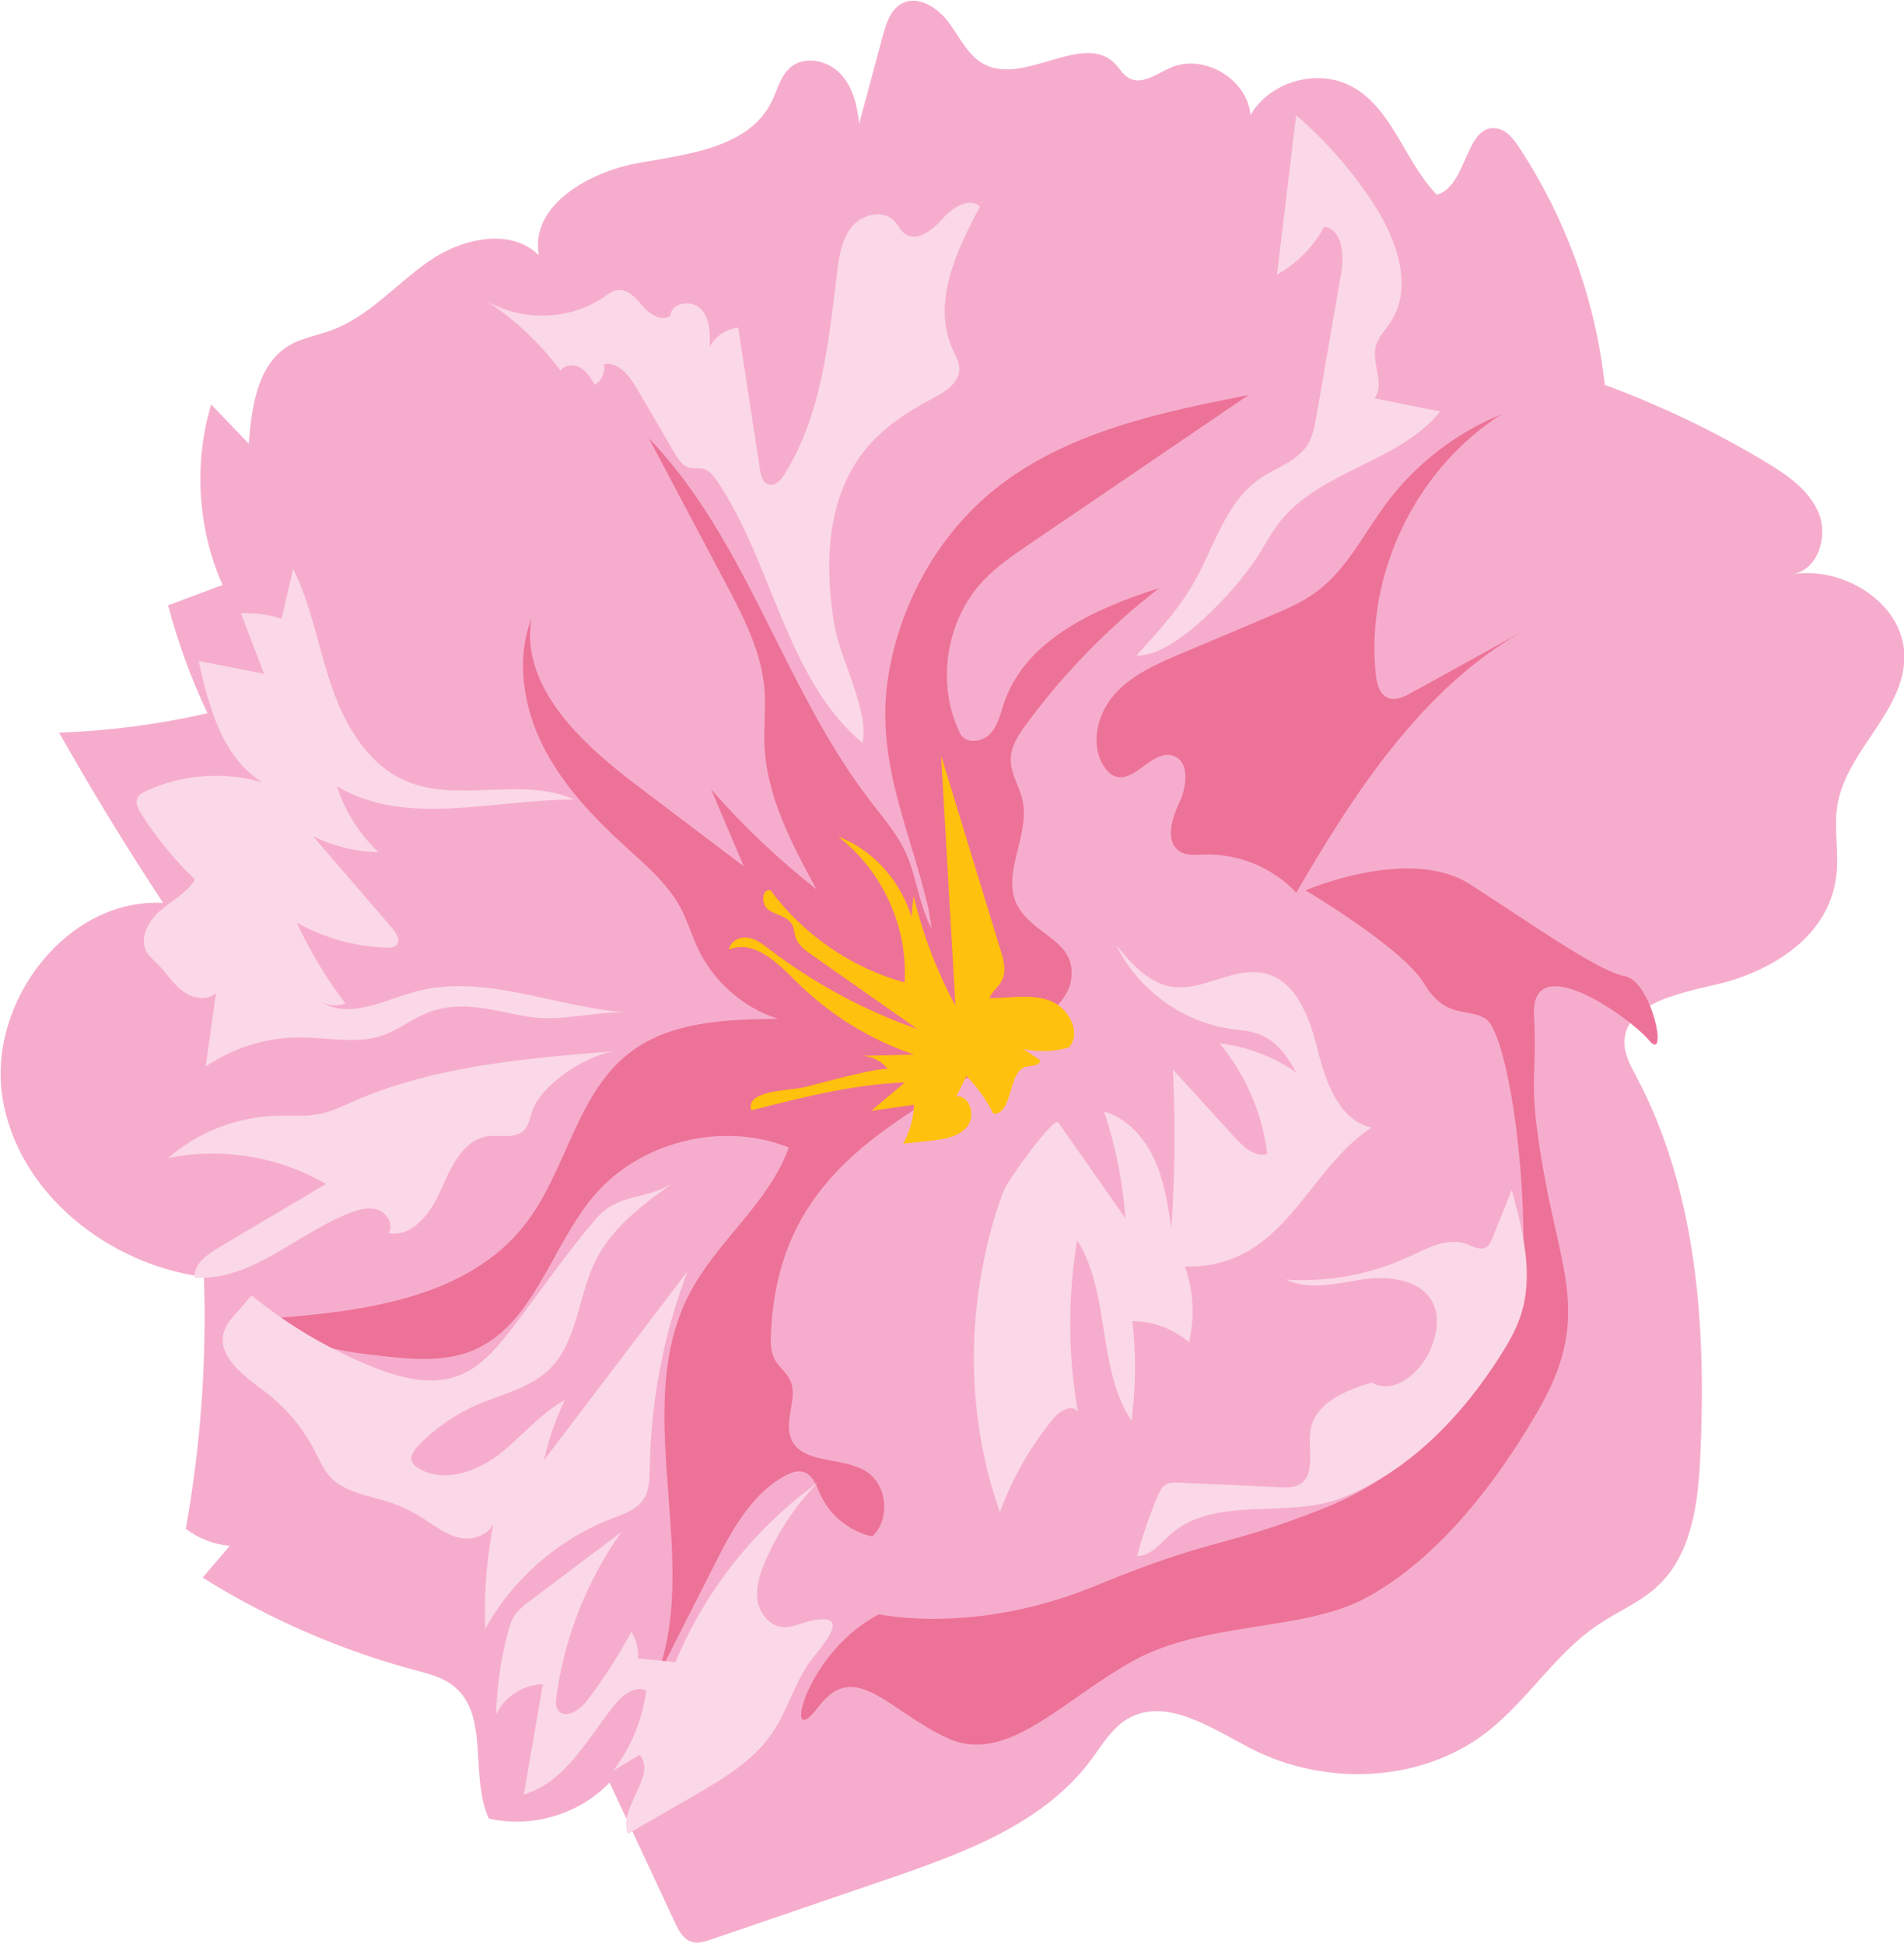 <?xml version="1.0" encoding="UTF-8" standalone="no"?>
<!DOCTYPE svg PUBLIC "-//W3C//DTD SVG 1.1//EN" "http://www.w3.org/Graphics/SVG/1.1/DTD/svg11.dtd">
<svg width="100%" height="100%" viewBox="0 0 237 242" version="1.1" xmlns="http://www.w3.org/2000/svg" xmlns:xlink="http://www.w3.org/1999/xlink" xml:space="preserve" xmlns:serif="http://www.serif.com/" style="fill-rule:evenodd;clip-rule:evenodd;stroke-linejoin:round;stroke-miterlimit:2;">
    <g transform="matrix(1,0,0,1,-332.757,-845.064)">
        <g transform="matrix(1,0,0,1,-609.013,-245.967)">
            <g id="big-flower-left" serif:id="big flower left" transform="matrix(4.167,0,0,4.167,0,0)">
                <g transform="matrix(1,0,0,1,274.532,288.672)">
                    <path d="M0,4.23C-0.027,4.615 0.174,4.975 0.355,5.317C2.168,8.746 2.446,12.779 2.266,16.654C2.201,18.045 2.021,19.569 1.009,20.525C0.485,21.022 -0.204,21.301 -0.801,21.706C-2.075,22.567 -2.895,23.962 -4.11,24.904C-6.081,26.433 -8.963,26.533 -11.178,25.386C-12.352,24.778 -13.714,23.838 -14.851,24.514C-15.323,24.795 -15.607,25.297 -15.935,25.737C-17.363,27.655 -19.765,28.528 -22.027,29.302C-23.778,29.902 -25.529,30.501 -27.28,31.101C-27.469,31.166 -27.675,31.231 -27.866,31.171C-28.116,31.093 -28.253,30.831 -28.365,30.593C-29.015,29.2 -29.666,27.806 -30.316,26.413C-31.224,27.362 -32.648,27.786 -33.927,27.487C-34.507,26.202 -33.881,24.369 -34.999,23.51C-35.32,23.263 -35.727,23.162 -36.118,23.057C-38.358,22.456 -40.507,21.521 -42.472,20.29C-42.202,19.973 -41.933,19.656 -41.663,19.34C-42.137,19.298 -42.598,19.119 -42.976,18.83C-42.531,16.351 -42.349,13.824 -42.434,11.307C-45.292,10.941 -47.999,8.793 -48.452,5.949C-48.904,3.104 -46.53,-0.024 -43.653,0.131C-44.747,-1.528 -45.783,-3.226 -46.759,-4.957C-45.268,-5.008 -43.782,-5.203 -42.328,-5.537C-42.818,-6.572 -43.213,-7.652 -43.505,-8.76C-42.963,-8.962 -42.421,-9.165 -41.878,-9.368C-42.622,-11.05 -42.744,-12.999 -42.217,-14.761C-41.842,-14.37 -41.467,-13.979 -41.093,-13.589C-41.014,-14.688 -40.835,-15.96 -39.888,-16.524C-39.505,-16.752 -39.051,-16.822 -38.633,-16.975C-37.51,-17.384 -36.702,-18.354 -35.721,-19.037C-34.741,-19.719 -33.277,-20.06 -32.429,-19.218C-32.703,-20.705 -30.936,-21.712 -29.448,-21.977C-27.96,-22.242 -26.167,-22.436 -25.487,-23.786C-25.303,-24.15 -25.213,-24.588 -24.896,-24.846C-24.475,-25.188 -23.802,-25.041 -23.426,-24.647C-23.051,-24.255 -22.914,-23.692 -22.861,-23.151L-22.153,-25.782C-22.054,-26.151 -21.923,-26.562 -21.585,-26.742C-21.095,-27.001 -20.503,-26.61 -20.175,-26.163C-19.847,-25.714 -19.599,-25.163 -19.103,-24.914C-17.89,-24.306 -16.155,-25.915 -15.213,-24.938C-15.077,-24.798 -14.98,-24.614 -14.811,-24.517C-14.421,-24.292 -13.969,-24.642 -13.558,-24.823C-12.57,-25.26 -11.264,-24.486 -11.172,-23.41C-10.592,-24.41 -9.173,-24.813 -8.154,-24.266C-6.931,-23.61 -6.57,-22.026 -5.605,-21.028C-4.688,-21.279 -4.76,-23.154 -3.819,-23.01C-3.52,-22.964 -3.312,-22.693 -3.145,-22.44C-1.749,-20.321 -0.864,-17.868 -0.587,-15.346C1.079,-14.731 2.688,-13.96 4.211,-13.047C4.854,-12.661 5.519,-12.207 5.804,-11.513C6.089,-10.818 5.784,-9.84 5.048,-9.694C6.588,-9.919 8.348,-8.801 8.362,-7.244C8.376,-5.599 6.634,-4.423 6.362,-2.8C6.254,-2.156 6.391,-1.494 6.344,-0.842C6.22,0.877 4.829,1.897 3.326,2.409C2.354,2.74 0.094,2.903 0,4.23" style="fill:rgb(246,173,205);fill-rule:nonzero;"/>
                </g>
                <g transform="matrix(1,0,0,1,255.921,290.582)">
                    <path d="M0,-14.291C2.108,-15.881 4.793,-16.445 7.385,-16.955C5.203,-15.47 3.021,-13.985 0.838,-12.5C0.35,-12.168 -0.143,-11.833 -0.547,-11.402C-1.675,-10.203 -1.957,-8.284 -1.22,-6.811C-1.038,-6.519 -0.562,-6.587 -0.33,-6.84C-0.097,-7.093 -0.026,-7.449 0.086,-7.773C0.735,-9.655 2.814,-10.583 4.711,-11.184C3.208,-10.02 1.868,-8.647 0.741,-7.117C0.513,-6.806 0.284,-6.464 0.277,-6.078C0.27,-5.646 0.541,-5.262 0.632,-4.84C0.861,-3.786 -0.036,-2.613 0.493,-1.672C1.004,-0.762 2.343,-0.644 2.058,0.638C1.899,1.35 0.295,2.664 -0.477,2.571C-2.027,2.384 -1.929,-0.549 -2.2,-1.69C-2.781,-4.13 -3.819,-6.139 -3.353,-8.718C-2.958,-10.897 -1.777,-12.951 0,-14.291" style="fill:rgb(237,114,152);fill-rule:nonzero;"/>
                </g>
                <g transform="matrix(1,0,0,1,249.034,285.82)">
                    <path d="M0,15.89C-0.01,16.138 -0.006,16.397 0.11,16.616C0.229,16.841 0.456,16.997 0.568,17.226C0.833,17.763 0.374,18.439 0.605,18.992C0.926,19.762 2.104,19.522 2.821,19.952C3.474,20.342 3.585,21.392 3.027,21.911C2.35,21.763 1.754,21.279 1.471,20.646C1.356,20.391 1.257,20.08 0.992,19.991C0.803,19.926 0.596,20.005 0.42,20.1C-0.594,20.653 -1.173,21.744 -1.695,22.774C-2.374,24.114 -3.053,25.453 -3.731,26.793C-1.757,23.166 -4.339,18.317 -2.431,14.655C-1.614,13.088 -0.059,11.954 0.535,10.29C-1.452,9.494 -3.916,10.109 -5.295,11.744C-6.584,13.271 -7.088,15.626 -8.943,16.37C-9.762,16.698 -10.681,16.622 -11.558,16.527C-12.799,16.392 -14.109,16.2 -15.073,15.406C-12.25,15.204 -9.081,14.82 -7.342,12.587C-6.104,10.997 -5.819,8.698 -4.225,7.465C-3.003,6.518 -1.335,6.462 0.211,6.446C-0.82,6.116 -1.701,5.347 -2.168,4.37C-2.362,3.965 -2.486,3.527 -2.698,3.13C-3.081,2.411 -3.72,1.869 -4.322,1.321C-5.293,0.436 -6.22,-0.533 -6.809,-1.708C-7.399,-2.881 -7.62,-4.294 -7.151,-5.521C-7.496,-3.467 -5.646,-1.771 -3.985,-0.514C-2.927,0.286 -1.868,1.087 -0.81,1.888C-1.135,1.12 -1.461,0.354 -1.787,-0.413C-0.833,0.679 0.222,1.681 1.361,2.576C0.625,1.221 -0.129,-0.195 -0.192,-1.736C-0.214,-2.281 -0.148,-2.827 -0.188,-3.37C-0.274,-4.519 -0.824,-5.574 -1.364,-6.592C-2.125,-8.029 -2.887,-9.466 -3.648,-10.903C-0.709,-7.848 0.373,-3.444 2.954,-0.082C3.375,0.467 3.843,0.998 4.096,1.641C4.414,2.452 4.46,3.264 4.953,4.007C5.424,4.719 6.226,5.192 6.63,5.954C7.259,7.141 6.802,7.664 5.737,8.281C2.599,10.1 0.166,11.824 0,15.89" style="fill:rgb(237,114,152);fill-rule:nonzero;"/>
                </g>
                <g transform="matrix(1,0,0,1,253.04,286.232)">
                    <path d="M0,7.932C-0.337,8.216 -0.673,8.499 -1.01,8.784L0.269,8.602C0.257,9.008 0.145,9.41 -0.056,9.763C0.212,9.734 0.48,9.706 0.748,9.678C1.153,9.635 1.602,9.57 1.859,9.254C2.116,8.939 1.94,8.315 1.535,8.352C1.636,8.148 1.736,7.945 1.837,7.741C2.161,8.078 2.435,8.462 2.648,8.877C3.273,8.836 3.046,7.54 3.667,7.455C3.825,7.433 4.086,7.403 4.019,7.257C3.856,7.15 3.693,7.043 3.53,6.935C3.98,7.032 4.454,7.016 4.896,6.89C5.296,6.441 4.874,5.683 4.308,5.483C3.741,5.282 3.119,5.419 2.518,5.417C2.607,5.208 2.813,5.068 2.908,4.862C3.031,4.596 2.947,4.285 2.862,4.005C2.268,2.06 1.673,0.114 1.079,-1.831C1.222,0.66 1.364,3.15 1.507,5.641C0.951,4.61 0.53,3.507 0.26,2.368C0.153,3.049 0.178,3.751 0.335,4.423C0.521,2.821 -0.494,1.156 -2.003,0.587C-0.68,1.596 0.093,3.288 -0.012,4.95C-1.601,4.506 -3.034,3.521 -4.016,2.196C-4.287,2.136 -4.302,2.626 -4.073,2.782C-3.843,2.937 -3.513,2.972 -3.377,3.213C-3.307,3.337 -3.308,3.489 -3.259,3.622C-3.179,3.841 -2.977,3.989 -2.787,4.122L0.375,6.342C-1.214,5.785 -2.713,4.976 -4.051,3.955C-4.247,3.805 -4.453,3.645 -4.697,3.61C-4.941,3.575 -5.231,3.722 -5.254,3.968C-4.547,3.653 -3.831,4.333 -3.286,4.883C-2.294,5.883 -1.067,6.649 0.268,7.102C-0.24,7.115 -0.747,7.127 -1.254,7.14C-0.96,7.162 -0.678,7.315 -0.499,7.55C-0.601,7.415 -2.818,8.039 -3.046,8.087C-3.492,8.181 -4.778,8.171 -4.591,8.768C-3.063,8.383 -1.59,7.999 0,7.932" style="fill:rgb(254,193,13);fill-rule:nonzero;"/>
                </g>
                <g transform="matrix(1,0,0,1,252.266,291.591)">
                    <path d="M0,18.465C0,18.465 2.862,19.104 6.467,17.614C10.072,16.125 10.24,16.512 13.322,15.285C16.403,14.058 19.243,10.881 19.252,7.548C19.261,4.214 18.652,1.007 18.118,0.672C17.583,0.337 16.923,0.693 16.283,-0.376C15.644,-1.445 12.739,-3.163 12.739,-3.163C12.739,-3.163 15.842,-4.506 17.655,-3.343C19.469,-2.18 21.472,-0.744 22.279,-0.598C23.086,-0.452 23.59,2.022 23.002,1.32C22.416,0.618 19.459,-1.467 19.564,0.577C19.67,2.621 19.345,2.443 19.88,5.399C20.416,8.354 21.244,9.695 19.683,12.39C18.122,15.084 16.341,17.024 14.497,18C12.652,18.975 9.728,18.682 7.61,19.846C5.493,21.01 3.827,22.971 2.066,22.175C0.305,21.379 -0.712,19.765 -1.812,21.233C-2.913,22.701 -2.232,19.609 0,18.465" style="fill:rgb(237,114,152);fill-rule:nonzero;"/>
                </g>
                <g transform="matrix(1,0,0,1,264.729,274.206)">
                    <path d="M0,14.292C-0.701,13.543 -1.733,13.117 -2.758,13.152C-3.002,13.161 -3.266,13.19 -3.474,13.061C-3.931,12.777 -3.723,12.083 -3.494,11.597C-3.265,11.11 -3.176,10.354 -3.69,10.197C-4.313,10.008 -4.859,11.07 -5.451,10.799C-5.555,10.751 -5.638,10.666 -5.706,10.573C-6.178,9.932 -5.966,8.978 -5.441,8.378C-4.916,7.779 -4.155,7.45 -3.421,7.14C-2.548,6.771 -1.676,6.402 -0.803,6.033C-0.318,5.828 0.171,5.62 0.595,5.308C1.509,4.636 2.018,3.561 2.696,2.651C3.572,1.479 4.772,0.551 6.127,0C3.576,1.627 2.064,4.753 2.374,7.763C2.403,8.04 2.479,8.362 2.736,8.469C2.962,8.563 3.215,8.442 3.429,8.323C4.565,7.697 5.7,7.07 6.836,6.443C3.771,8.135 1.702,11.361 0,14.292" style="fill:rgb(237,114,152);fill-rule:nonzero;"/>
                </g>
                <g transform="matrix(1,0,0,1,250.939,271.173)">
                    <path d="M0,9.373C-0.315,7.562 -0.251,5.536 0.901,4.104C1.431,3.445 2.151,2.966 2.899,2.572C3.276,2.374 3.719,2.11 3.723,1.685C3.725,1.472 3.608,1.278 3.521,1.083C2.901,-0.283 3.628,-1.852 4.341,-3.171C4.019,-3.477 3.508,-3.136 3.215,-2.802C2.922,-2.468 2.449,-2.098 2.094,-2.364C1.964,-2.461 1.898,-2.622 1.787,-2.74C1.459,-3.092 0.831,-2.951 0.522,-2.583C0.212,-2.215 0.137,-1.71 0.078,-1.233C-0.18,0.855 -0.383,3.039 -1.498,4.824C-1.606,4.998 -1.786,5.191 -1.981,5.127C-2.149,5.072 -2.202,4.865 -2.229,4.69L-2.882,0.444C-3.235,0.478 -3.565,0.7 -3.731,1.014C-3.719,0.618 -3.724,0.177 -3.994,-0.112C-4.265,-0.401 -4.89,-0.311 -4.905,0.085C-5.159,0.274 -5.513,0.052 -5.721,-0.187C-5.928,-0.426 -6.17,-0.72 -6.484,-0.678C-6.637,-0.658 -6.766,-0.559 -6.893,-0.471C-7.968,0.268 -9.498,0.269 -10.573,-0.468C-9.652,0.107 -8.838,0.856 -8.188,1.727C-8.066,1.54 -7.78,1.528 -7.588,1.643C-7.396,1.758 -7.278,1.96 -7.167,2.154C-6.958,2.031 -6.843,1.768 -6.893,1.531C-6.458,1.455 -6.122,1.893 -5.899,2.275C-5.526,2.913 -5.154,3.551 -4.782,4.189C-4.678,4.368 -4.556,4.56 -4.358,4.619C-4.21,4.663 -4.047,4.622 -3.9,4.667C-3.744,4.716 -3.634,4.853 -3.539,4.986C-1.87,7.395 -1.474,10.91 0.829,12.85C1.04,11.902 0.172,10.36 0,9.373" style="fill:rgb(251,216,231);fill-rule:nonzero;"/>
                </g>
                <g transform="matrix(1,0,0,1,241.354,306.176)">
                    <path d="M0,-4.731C-0.451,-4.143 -0.936,-3.527 -1.626,-3.257C-2.467,-2.928 -3.418,-3.185 -4.254,-3.525C-5.542,-4.048 -6.751,-4.765 -7.829,-5.644C-7.983,-5.469 -8.137,-5.293 -8.291,-5.119C-8.437,-4.953 -8.586,-4.781 -8.653,-4.57C-8.889,-3.83 -8.057,-3.242 -7.437,-2.774C-6.817,-2.305 -6.303,-1.695 -5.946,-1.003C-5.808,-0.736 -5.69,-0.451 -5.487,-0.23C-5.062,0.234 -4.381,0.322 -3.783,0.511C-3.427,0.623 -3.084,0.781 -2.768,0.978C-2.38,1.22 -2.012,1.527 -1.562,1.606C-1.113,1.686 -0.557,1.404 -0.562,0.947C-0.797,2.052 -0.895,3.186 -0.852,4.314C-0.027,2.822 1.336,1.634 2.927,1.022C3.277,0.888 3.663,0.761 3.871,0.45C4.053,0.179 4.056,-0.17 4.061,-0.496C4.094,-2.498 4.478,-4.493 5.189,-6.365L0.901,-0.722C1.042,-1.342 1.251,-1.947 1.523,-2.522C0.771,-2.104 0.223,-1.401 -0.461,-0.879C-1.146,-0.358 -2.123,-0.033 -2.854,-0.487C-2.935,-0.537 -3.015,-0.601 -3.046,-0.692C-3.102,-0.855 -2.98,-1.022 -2.861,-1.147C-2.36,-1.672 -1.753,-2.095 -1.087,-2.383C-0.358,-2.699 0.466,-2.87 1.042,-3.419C1.911,-4.248 1.911,-5.622 2.448,-6.696C2.95,-7.699 3.896,-8.392 4.809,-9.045C4.015,-8.477 3.14,-8.739 2.448,-7.929C1.58,-6.914 0.812,-5.791 0,-4.731" style="fill:rgb(251,216,231);fill-rule:nonzero;"/>
                </g>
                <g transform="matrix(1,0,0,1,238.517,280.311)">
                    <path d="M0,11.891C-0.345,12.063 -0.661,12.295 -1.021,12.43C-1.822,12.729 -2.71,12.511 -3.565,12.51C-4.559,12.51 -5.55,12.819 -6.367,13.384C-6.263,12.65 -6.16,11.915 -6.057,11.181C-6.324,11.431 -6.773,11.341 -7.063,11.119C-7.354,10.896 -7.547,10.572 -7.806,10.314C-7.919,10.201 -8.047,10.098 -8.127,9.959C-8.36,9.552 -8.082,9.034 -7.727,8.726C-7.373,8.419 -6.927,8.195 -6.685,7.793C-7.299,7.206 -7.841,6.543 -8.295,5.824C-8.387,5.679 -8.477,5.498 -8.399,5.346C-8.351,5.25 -8.249,5.196 -8.151,5.151C-7.071,4.649 -5.807,4.556 -4.664,4.892C-5.866,4.16 -6.272,2.638 -6.577,1.264C-5.925,1.391 -5.273,1.519 -4.622,1.647C-4.852,1.045 -5.083,0.443 -5.312,-0.159C-4.902,-0.18 -4.488,-0.125 -4.098,0.004C-3.983,-0.495 -3.869,-0.994 -3.754,-1.493C-3.204,-0.387 -3.006,0.857 -2.605,2.025C-2.205,3.194 -1.517,4.366 -0.381,4.852C1.181,5.52 3.092,4.699 4.637,5.405C2.233,5.396 -0.383,6.243 -2.445,5.007C-2.208,5.754 -1.776,6.438 -1.205,6.975C-1.88,6.961 -2.552,6.798 -3.159,6.5C-2.368,7.419 -1.578,8.337 -0.787,9.256C-0.66,9.404 -0.536,9.642 -0.684,9.769C-0.75,9.827 -0.847,9.829 -0.935,9.828C-1.881,9.805 -2.82,9.546 -3.644,9.082C-3.25,9.937 -2.763,10.749 -2.192,11.498C-2.429,11.589 -2.706,11.566 -2.924,11.437C-2.119,11.983 -1.067,11.414 -0.131,11.152C1.957,10.569 4.122,11.636 6.285,11.772C5.268,11.708 4.278,12.059 3.264,11.891C2.096,11.696 1.15,11.315 0,11.891" style="fill:rgb(251,216,231);fill-rule:nonzero;"/>
                </g>
                <g transform="matrix(1,0,0,1,255.875,290.078)">
                    <path d="M0,16.932C0.369,15.909 0.918,14.95 1.613,14.112C1.799,13.89 2.18,13.683 2.329,13.932C2.032,12.239 2.024,10.495 2.307,8.799C3.315,10.401 2.889,12.614 3.929,14.196C4.062,13.21 4.072,12.208 3.958,11.221C4.573,11.22 5.185,11.448 5.649,11.851C5.826,11.105 5.783,10.308 5.527,9.586C6.148,9.615 6.777,9.471 7.324,9.176C8.894,8.328 9.606,6.406 11.104,5.437C10.142,5.224 9.737,4.101 9.5,3.144C9.264,2.188 8.874,1.063 7.916,0.832C6.994,0.61 6.068,1.378 5.131,1.229C4.439,1.119 3.93,0.541 3.483,0C4.129,1.318 5.452,2.281 6.904,2.49C7.195,2.532 7.495,2.547 7.769,2.656C8.267,2.854 8.595,3.328 8.859,3.795C8.182,3.322 7.386,3.019 6.566,2.922C7.34,3.858 7.84,5.018 7.99,6.224C7.63,6.334 7.288,6.03 7.034,5.751C6.412,5.069 5.791,4.387 5.168,3.704C5.247,5.282 5.231,6.863 5.122,8.439C5.017,7.736 4.908,7.022 4.609,6.377C4.311,5.733 3.792,5.154 3.11,4.954C3.458,5.987 3.674,7.063 3.75,8.15C3.082,7.196 2.415,6.243 1.748,5.289C1.61,5.093 0.24,7.015 0.131,7.288C-0.255,8.263 -0.499,9.336 -0.643,10.372C-0.949,12.568 -0.736,14.839 0,16.932" style="fill:rgb(251,216,231);fill-rule:nonzero;"/>
                </g>
                <g transform="matrix(1,0,0,1,270.813,303.35)">
                    <path d="M0,-1.002C0.243,-1.384 0.473,-1.778 0.616,-2.207C1.021,-3.419 0.687,-4.738 0.352,-5.971C0.16,-5.492 -0.032,-5.014 -0.224,-4.536C-0.265,-4.432 -0.312,-4.322 -0.407,-4.263C-0.588,-4.152 -0.812,-4.286 -1.012,-4.357C-1.574,-4.557 -2.169,-4.233 -2.71,-3.981C-3.855,-3.448 -5.136,-3.209 -6.396,-3.293C-5.686,-2.953 -4.853,-3.19 -4.074,-3.301C-3.294,-3.412 -2.331,-3.289 -1.995,-2.577C-1.801,-2.165 -1.887,-1.672 -2.056,-1.249C-2.344,-0.525 -3.159,0.172 -3.834,-0.217C-4.604,0.015 -5.501,0.382 -5.651,1.172C-5.761,1.754 -5.477,2.539 -5.993,2.829C-6.165,2.925 -6.373,2.919 -6.57,2.91C-7.576,2.865 -8.582,2.819 -9.588,2.774C-9.73,2.768 -9.884,2.764 -10.002,2.843C-10.107,2.913 -10.163,3.034 -10.213,3.15C-10.466,3.74 -10.675,4.348 -10.839,4.969C-10.42,4.964 -10.13,4.572 -9.814,4.296C-8.517,3.158 -6.324,3.851 -4.75,3.238C-2.726,2.451 -1.147,0.802 0,-1.002" style="fill:rgb(251,216,231);fill-rule:nonzero;"/>
                </g>
                <g transform="matrix(1,0,0,1,249.06,309.111)">
                    <path d="M0,4.513C-0.582,5.353 -1.497,5.89 -2.383,6.4L-4.3,7.505C-4.6,6.724 -3.427,5.8 -3.941,5.142C-4.204,5.299 -4.466,5.456 -4.729,5.614C-4.203,4.919 -3.862,4.086 -3.75,3.222C-4.1,3.063 -4.476,3.375 -4.715,3.676C-5.514,4.682 -6.174,5.97 -7.407,6.331C-7.217,5.233 -7.027,4.135 -6.837,3.037C-7.423,3.044 -7.99,3.411 -8.235,3.943C-8.212,3.121 -8.094,2.302 -7.886,1.507C-7.838,1.326 -7.785,1.145 -7.684,0.989C-7.563,0.804 -7.383,0.666 -7.206,0.533C-6.301,-0.149 -5.396,-0.832 -4.49,-1.514C-5.523,-0.061 -6.196,1.645 -6.433,3.411C-6.451,3.546 -6.463,3.693 -6.387,3.805C-6.188,4.095 -5.743,3.821 -5.53,3.541C-5.033,2.888 -4.586,2.197 -4.195,1.475C-4.043,1.706 -3.973,1.99 -3.999,2.265C-3.625,2.302 -3.252,2.339 -2.878,2.376C-1.988,0.242 -0.497,-1.639 1.378,-2.992C0.714,-2.31 0.177,-1.505 -0.197,-0.629C-0.351,-0.269 -0.479,0.119 -0.427,0.507C-0.375,0.894 -0.093,1.275 0.295,1.324C0.604,1.363 0.896,1.193 1.201,1.132C2.503,0.868 1.385,2.013 1.132,2.371C0.667,3.033 0.462,3.846 0,4.513" style="fill:rgb(251,216,231);fill-rule:nonzero;"/>
                </g>
                <g transform="matrix(1,0,0,1,263.516,268.201)">
                    <path d="M0,10.336C0.249,9.959 0.454,9.553 0.735,9.2C1.948,7.676 4.284,7.435 5.51,5.922L3.553,5.526C3.861,5.091 3.454,4.477 3.591,3.961C3.662,3.694 3.869,3.49 4.022,3.26C4.729,2.196 4.204,0.755 3.504,-0.312C2.866,-1.287 2.091,-2.171 1.209,-2.932C1.019,-1.346 0.828,0.24 0.637,1.826C1.231,1.499 1.728,0.997 2.047,0.398C2.596,0.482 2.646,1.247 2.552,1.794C2.306,3.219 2.059,4.645 1.813,6.07C1.763,6.359 1.71,6.655 1.557,6.904C1.244,7.411 0.609,7.593 0.119,7.932C-0.819,8.579 -1.184,9.76 -1.705,10.773C-2.188,11.71 -2.859,12.445 -3.565,13.209C-2.411,13.268 -0.583,11.22 0,10.336" style="fill:rgb(251,216,231);fill-rule:nonzero;"/>
                </g>
                <g transform="matrix(1,0,0,1,241.903,298.313)">
                    <path d="M0,-3.283C-0.068,-3.081 -0.104,-2.852 -0.258,-2.705C-0.524,-2.453 -0.955,-2.588 -1.318,-2.54C-2.051,-2.443 -2.422,-1.635 -2.715,-0.957C-3.008,-0.279 -3.557,0.486 -4.284,0.357C-4.128,0.11 -4.326,-0.239 -4.601,-0.337C-4.876,-0.434 -5.181,-0.352 -5.453,-0.246C-7.033,0.372 -8.392,1.8 -10.084,1.685C-10.112,1.288 -9.724,1.002 -9.381,0.799C-8.308,0.162 -7.234,-0.476 -6.161,-1.113C-7.568,-1.937 -9.284,-2.217 -10.879,-1.884C-9.984,-2.663 -8.813,-3.119 -7.627,-3.151C-7.184,-3.163 -6.734,-3.118 -6.301,-3.214C-5.978,-3.285 -5.678,-3.432 -5.375,-3.565C-2.904,-4.651 -0.155,-4.874 2.536,-5.083C1.694,-5.017 0.278,-4.115 0,-3.283" style="fill:rgb(251,216,231);fill-rule:nonzero;"/>
                </g>
            </g>
        </g>
    </g>
</svg>
